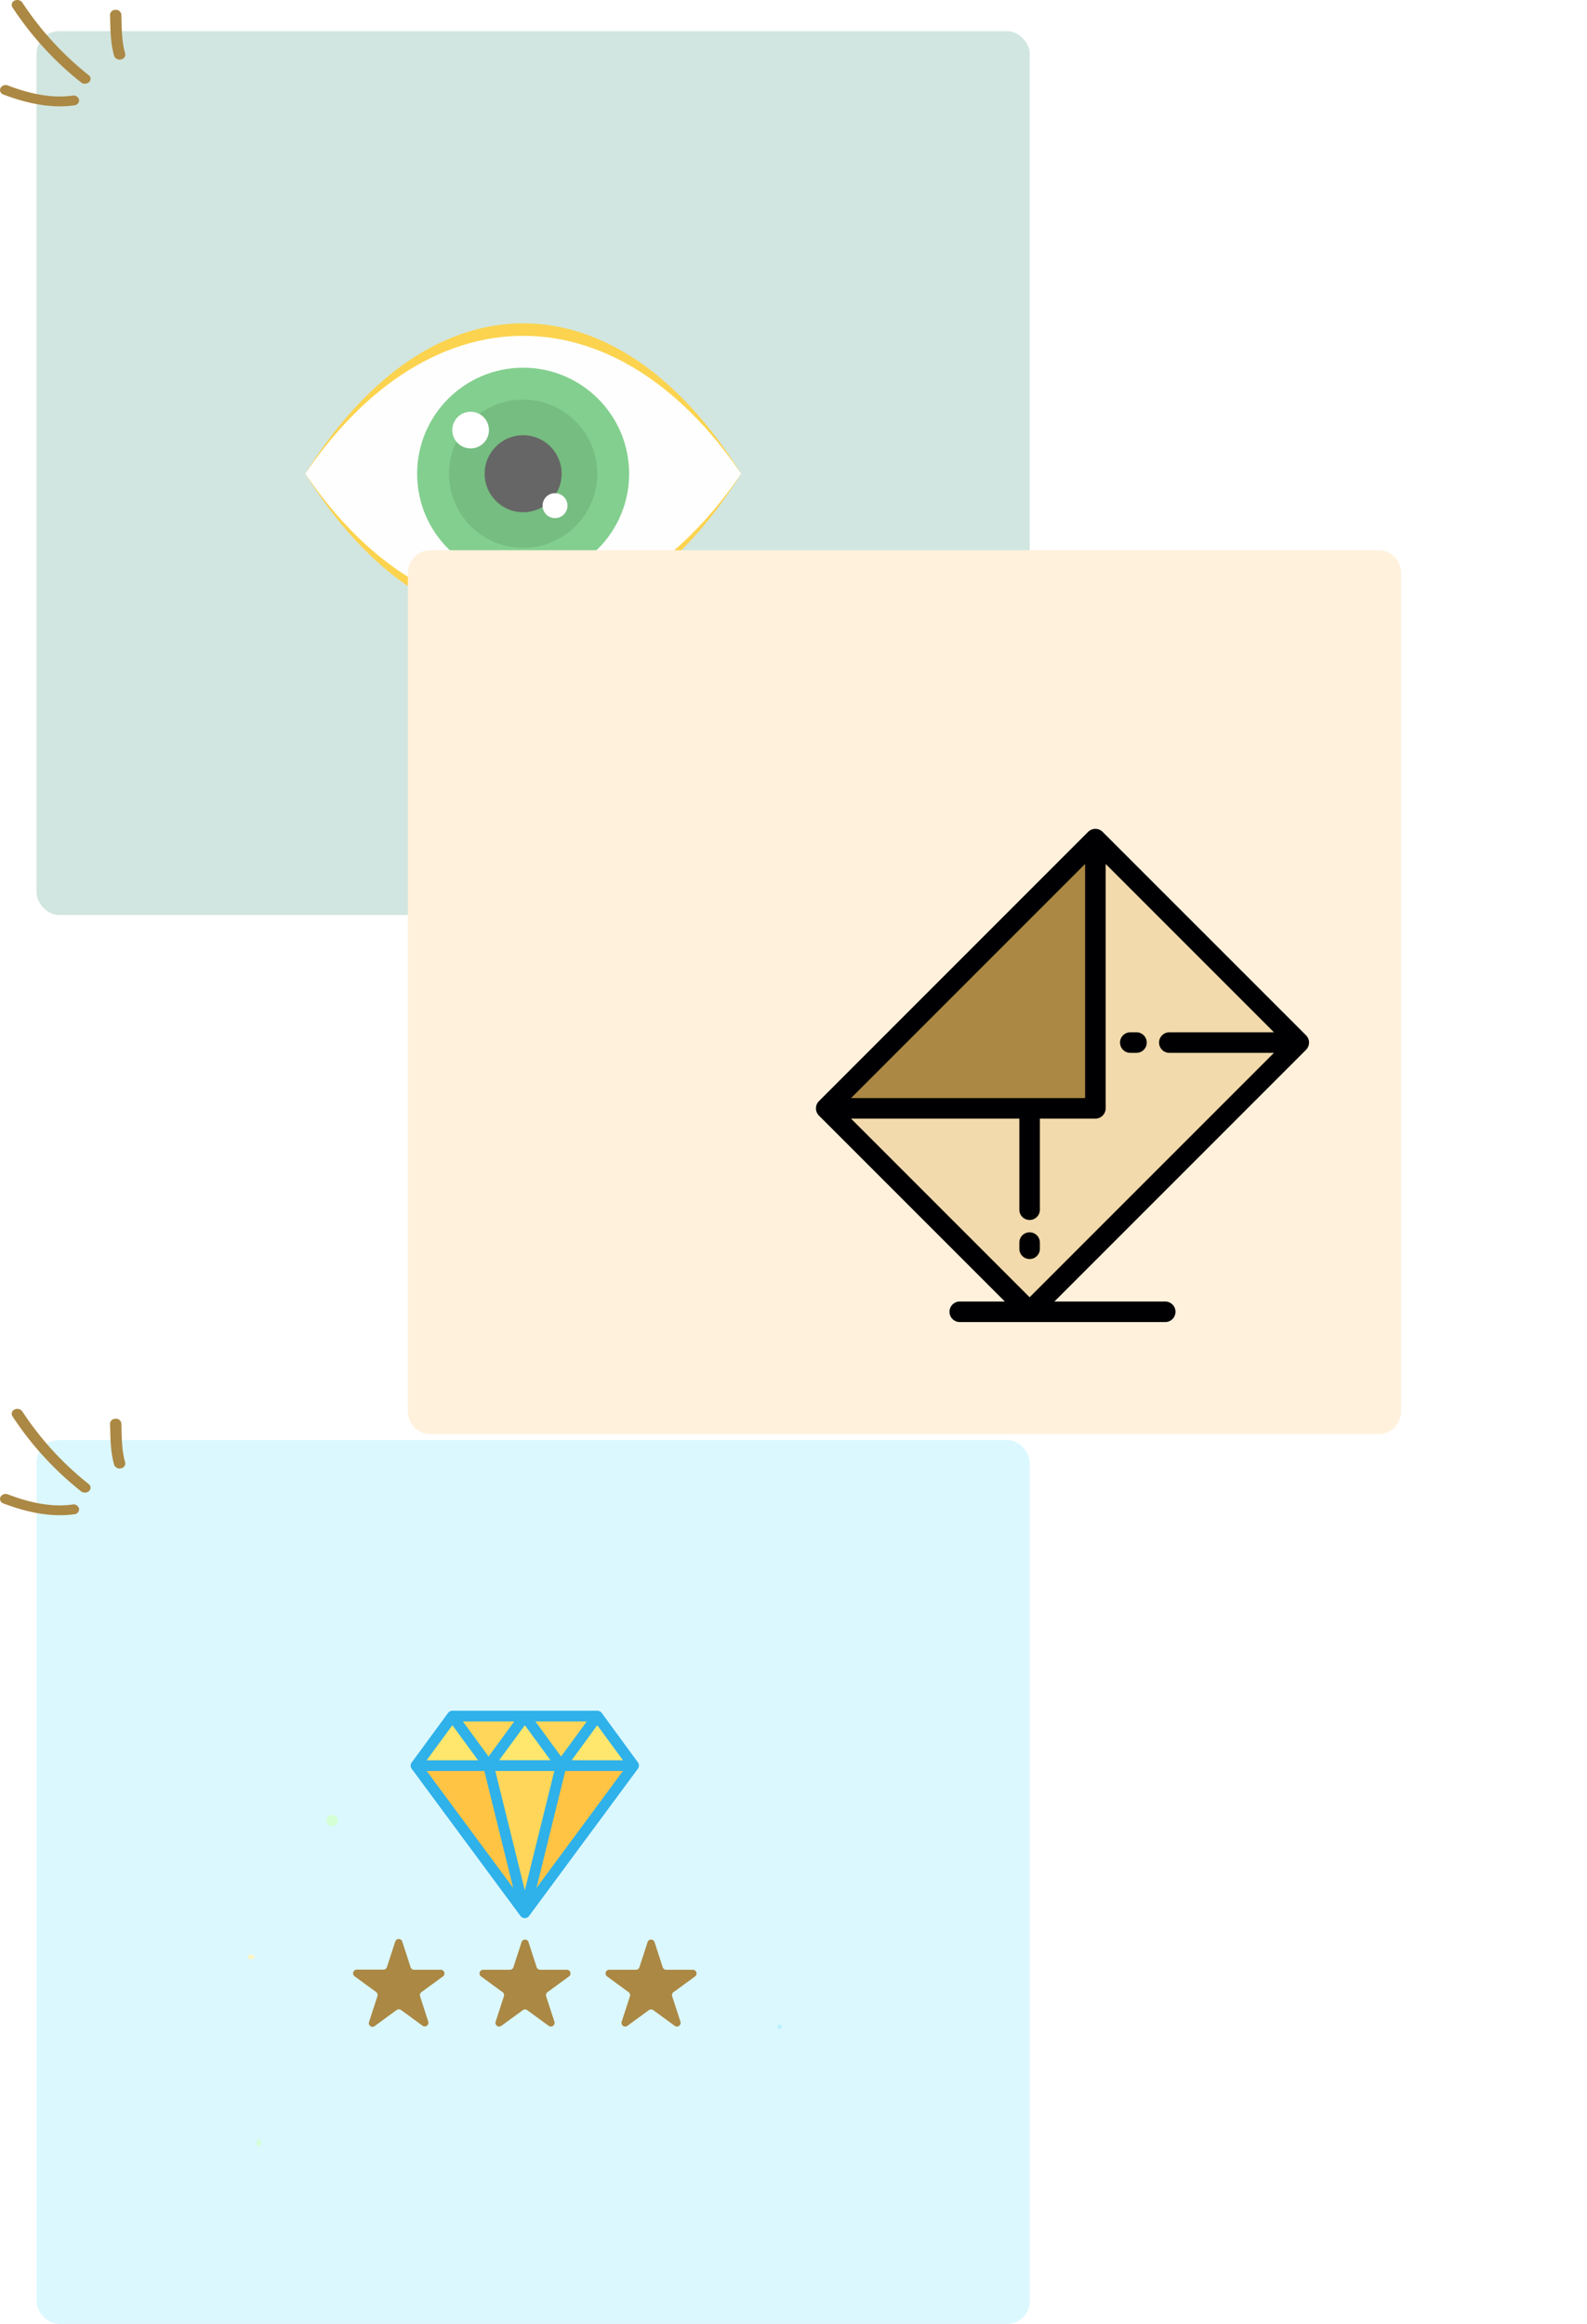<svg xmlns="http://www.w3.org/2000/svg" xmlns:xlink="http://www.w3.org/1999/xlink" width="704.199" height="1030.909" viewBox="0 0 704.199 1030.909">
  <defs>
    <filter id="bg" x="98.491" y="161.582" width="605.708" height="557.09" filterUnits="userSpaceOnUse">
      <feOffset dx="-63" dy="-34" input="SourceAlpha"/>
      <feGaussianBlur stdDeviation="27.5" result="blur"/>
      <feFlood flood-opacity="0.02"/>
      <feComposite operator="in" in2="blur"/>
      <feComposite in="SourceGraphic"/>
    </filter>
  </defs>
  <g id="Group_87272" data-name="Group 87272" transform="translate(-119.029 -1773.882)">
    <g id="Group_1703" data-name="Group 1703" transform="translate(119.029 1773.882)">
      <g id="Group_1699" data-name="Group 1699" transform="translate(0 0)">
        <g id="Group_1550" data-name="Group 1550" transform="translate(16.22 13.819)">
          <rect id="bg-2" data-name="bg" width="440.708" height="392.09" rx="10" transform="translate(0 0)" fill="#d1e6e0"/>
        </g>
        <g id="Group_1551" data-name="Group 1551" transform="translate(0 0)">
          <path id="Vector" d="M0,2.249A2.344,2.344,0,0,1,2.44,0,2.392,2.392,0,0,1,5.027,2.125c.2,5.862.038,11.441,1.677,17.23A2.182,2.182,0,0,1,4.862,22a2.555,2.555,0,0,1-3.041-1.6C.095,14.3.208,8.431,0,2.249Z" transform="translate(48.823 4.36)" fill="#ab8843"/>
          <path id="Vector-2" data-name="Vector" d="M.316,3.241A2.041,2.041,0,0,1,1.294.273a2.727,2.727,0,0,1,3.418.851A136.918,136.918,0,0,0,34.175,33.345a1.989,1.989,0,0,1,.159,3.084,2.789,2.789,0,0,1-3.551.138A141.692,141.692,0,0,1,.316,3.241Z" transform="translate(5.191 0)" fill="#ab8843"/>
          <path id="Vector-3" data-name="Vector" d="M1.506,4.182a2.085,2.085,0,0,1-1.3-2.873A2.678,2.678,0,0,1,3.522.182c8.873,3.375,18.908,5.877,28.666,4.48a2.5,2.5,0,0,1,2.889,1.8,2.241,2.241,0,0,1-2.07,2.509C22.292,10.5,11.249,7.884,1.506,4.182Z" transform="translate(0 37.752)" fill="#ab8843"/>
        </g>
      </g>
      <g id="vision-svgrepo-com" transform="translate(118.11 96.134)">
        <path id="Path_5878" data-name="Path 5878" d="M114.02,0A114.02,114.02,0,1,1,0,114.02,113.989,113.989,0,0,1,114.02,0Z" fill="#d1e6e0"/>
        <path id="Path_5879" data-name="Path 5879" d="M38.944,172.919c55.44-88.96,137.962-88.96,193.4,0C176.906,261.878,94.384,261.878,38.944,172.919Z" transform="translate(-21.599 -58.899)" fill="#fcd34e"/>
        <path id="Path_5880" data-name="Path 5880" d="M38.944,179.826c55.44-81.564,137.962-81.564,193.4,0C176.906,261.39,94.384,261.39,38.944,179.826Z" transform="translate(-21.599 -65.806)" fill="#fefefe"/>
        <ellipse id="Ellipse_13" data-name="Ellipse 13" cx="47.034" cy="47.034" rx="47.034" ry="47.034" transform="translate(66.986 66.986)" fill="#83cf8f"/>
        <ellipse id="Ellipse_14" data-name="Ellipse 14" cx="32.881" cy="32.881" rx="32.881" ry="32.881" transform="translate(81.139 81.139)" fill="#75bd80"/>
        <ellipse id="Ellipse_15" data-name="Ellipse 15" cx="17.079" cy="17.079" rx="17.079" ry="17.079" transform="translate(96.941 96.941)" fill="#666"/>
        <g id="Group_1700" data-name="Group 1700" transform="translate(82.575 86.512)">
          <ellipse id="Ellipse_16" data-name="Ellipse 16" cx="8.14" cy="8.14" rx="8.14" ry="8.14" fill="#fff"/>
          <ellipse id="Ellipse_17" data-name="Ellipse 17" cx="5.534" cy="5.534" rx="5.534" ry="5.534" transform="translate(40.064 36.126)" fill="#fff"/>
        </g>
      </g>
    </g>
    <g id="Group_1704" data-name="Group 1704" transform="translate(363.021 2051.964)">
      <g id="Group_1703-2" data-name="Group 1703" transform="translate(0 0)">
        <g id="Group_1550-2" data-name="Group 1550">
          <g transform="matrix(1, 0, 0, 1, -243.99, -278.08)" filter="url(#bg)">
            <path id="bg-3" data-name="bg" d="M10,0H430.708a10,10,0,0,1,10,10V382.09a10,10,0,0,1-10,10H10a10,10,0,0,1-10-10V10A10,10,0,0,1,10,0Z" transform="translate(243.99 278.08)" fill="#fff1dc"/>
          </g>
        </g>
      </g>
      <g id="message-mail-svgrepo-com" transform="translate(118.078 89.609)">
        <g id="Group_1704-2" data-name="Group 1704" transform="translate(4.558 4.558)">
          <path id="Path_5881" data-name="Path 5881" d="M130.093,130.092V10.667L10.667,130.092H130.093Z" transform="translate(-10.667 -10.667)" fill="#ab8843"/>
          <path id="Path_5882" data-name="Path 5882" d="M130.093,10.667V130.092H10.667l90.246,90.245L220.338,100.912Z" transform="translate(-10.667 -10.667)" fill="#f2daac"/>
        </g>
        <g id="Group_1705" data-name="Group 1705" transform="translate(0 0)">
          <path id="Path_5883" data-name="Path 5883" d="M217.465,98.014a4.27,4.27,0,0,0,.287-.317c.027-.032.048-.066.074-.1.066-.086.132-.171.192-.261.02-.029.035-.059.053-.088.062-.1.123-.194.177-.3.011-.02.019-.04.029-.06.058-.112.113-.226.162-.344.006-.013.01-.027.015-.04.05-.124.1-.25.135-.379,0-.015.007-.03.012-.046.037-.127.071-.255.1-.385.008-.038.011-.076.018-.115.019-.109.037-.217.049-.328q.022-.226.022-.455t-.022-.455c-.012-.111-.03-.219-.049-.328-.007-.038-.009-.076-.018-.115-.026-.131-.06-.259-.1-.385,0-.015-.007-.03-.012-.046-.039-.129-.086-.254-.135-.378-.006-.014-.009-.028-.015-.041-.048-.117-.1-.23-.161-.341-.011-.021-.02-.042-.03-.063-.053-.1-.113-.2-.173-.291-.02-.03-.036-.063-.057-.093-.057-.086-.121-.167-.183-.248-.029-.036-.053-.075-.083-.111-.074-.09-.154-.175-.234-.259-.022-.023-.042-.048-.064-.071L127.207,1.335c-.062-.062-.129-.117-.193-.175-.046-.041-.089-.084-.136-.122-.072-.06-.148-.112-.223-.167-.046-.033-.089-.068-.136-.1-.076-.05-.154-.1-.232-.141-.05-.029-.1-.062-.152-.089-.074-.04-.15-.074-.227-.109-.059-.027-.118-.057-.178-.083s-.143-.053-.217-.079-.136-.051-.206-.072S125.166.16,125.1.142s-.148-.04-.223-.055-.155-.024-.232-.035-.139-.023-.21-.03C124.3.01,124.176,0,124.047,0c-.021,0-.043,0-.065,0s-.064,0-.1.005c-.117,0-.233.006-.349.018-.083.008-.163.023-.244.035-.065.01-.131.018-.2.03-.088.018-.175.041-.261.064-.057.015-.114.027-.17.044-.086.026-.168.057-.251.088-.057.021-.114.039-.17.062-.079.033-.156.071-.233.108-.057.027-.115.053-.171.082-.076.041-.15.087-.223.132-.053.032-.108.062-.159.1-.086.057-.167.12-.248.182-.036.028-.075.053-.11.082a4.522,4.522,0,0,0-.346.312L1.335,120.76l-.012.013q-.151.152-.288.317c-.026.032-.047.065-.072.1-.067.086-.134.171-.194.262-.019.027-.034.057-.052.085-.062.1-.123.2-.179.3l-.029.06c-.058.112-.114.226-.162.344-.006.013-.01.027-.015.04-.05.124-.1.25-.135.379,0,.015-.007.03-.012.045-.037.127-.071.255-.1.387-.007.035-.011.072-.017.108-.02.11-.038.22-.05.334a4.47,4.47,0,0,0-.024.455c0,.153.008.3.023.455.012.113.03.223.05.334.006.036.009.073.017.108.026.131.06.259.1.387,0,.015.007.03.012.045.039.129.086.254.135.378.006.014.009.028.015.041.048.117.1.23.161.341.011.021.019.042.03.063.053.1.114.2.176.293.019.029.035.061.054.091.058.086.122.168.185.249.028.036.053.074.082.109.074.09.153.175.234.259.022.023.041.048.064.071L83.8,209.671H63.812a4.558,4.558,0,1,0,0,9.116h91.161a4.558,4.558,0,1,0,0-9.116H105.809L217.453,98.027A.071.071,0,0,1,217.465,98.014ZM156.8,99.362h46.424L94.8,207.783,15.563,128.541H90.246v40.405a4.558,4.558,0,1,0,9.116,0V128.541h24.621a4.559,4.559,0,0,0,4.558-4.558V15.562l74.683,74.684H156.8a4.558,4.558,0,1,0,0,9.116ZM15.563,119.425,119.425,15.563V119.425H15.563Z" transform="translate(0 0)" fill="#000003"/>
          <path id="Path_5884" data-name="Path 5884" d="M323.035,211.19H320.3a4.558,4.558,0,0,0,0,9.116h2.735a4.558,4.558,0,0,0,0-9.116Z" transform="translate(-180.819 -120.944)" fill="#000003"/>
          <path id="Path_5885" data-name="Path 5885" d="M215.749,418.829a4.559,4.559,0,0,0-4.558,4.558v2.736a4.558,4.558,0,1,0,9.116,0v-2.736A4.558,4.558,0,0,0,215.749,418.829Z" transform="translate(-120.945 -239.855)" fill="#000003"/>
        </g>
      </g>
    </g>
    <g id="Group_1713" data-name="Group 1713" transform="translate(-976.086 -680)">
      <g id="Group_1710" data-name="Group 1710" transform="translate(1095.116 3078.882)">
        <g id="Group_1699-2" data-name="Group 1699" transform="translate(0 0)">
          <g id="Group_1550-3" data-name="Group 1550" transform="translate(16.22 13.819)">
            <rect id="bg-4" data-name="bg" width="440.708" height="392.09" rx="10" transform="translate(0 0)" fill="#dbf8ff"/>
          </g>
          <g id="Group_1551-2" data-name="Group 1551" transform="translate(0 0)">
            <path id="Vector-4" data-name="Vector" d="M0,2.249A2.344,2.344,0,0,1,2.44,0,2.392,2.392,0,0,1,5.027,2.125c.2,5.862.038,11.441,1.677,17.23A2.182,2.182,0,0,1,4.862,22a2.555,2.555,0,0,1-3.041-1.6C.095,14.3.208,8.431,0,2.249Z" transform="translate(48.823 4.36)" fill="#ab8843"/>
            <path id="Vector-5" data-name="Vector" d="M.316,3.241A2.041,2.041,0,0,1,1.294.273a2.727,2.727,0,0,1,3.418.851A136.918,136.918,0,0,0,34.175,33.345a1.989,1.989,0,0,1,.159,3.084,2.789,2.789,0,0,1-3.551.138A141.692,141.692,0,0,1,.316,3.241Z" transform="translate(5.191 0)" fill="#ab8843"/>
            <path id="Vector-6" data-name="Vector" d="M1.506,4.182a2.085,2.085,0,0,1-1.3-2.873A2.678,2.678,0,0,1,3.522.182c8.873,3.375,18.908,5.877,28.666,4.48a2.5,2.5,0,0,1,2.889,1.8,2.241,2.241,0,0,1-2.07,2.509C22.292,10.5,11.249,7.884,1.506,4.182Z" transform="translate(0 37.752)" fill="#ab8843"/>
          </g>
        </g>
      </g>
      <g id="Layer_2" data-name="Layer 2" transform="translate(1180.357 3134.95)">
        <path id="Path_5892" data-name="Path 5892" d="M130.434,68.59H102.94l13.753,18.778Z" transform="translate(14.864 12.795)" fill="#ffd659"/>
        <path id="Path_5893" data-name="Path 5893" d="M89.44,87.05l43.33,58.607L118.327,87.05Z" transform="translate(12.289 16.315)" fill="#ffc444"/>
        <path id="Path_5894" data-name="Path 5894" d="M157.464,68.59H129.97l13.741,18.778Z" transform="translate(20.019 12.795)" fill="#ffd659"/>
        <path id="Path_5895" data-name="Path 5895" d="M143.942,88.056,130.2,69.29,116.46,88.056Z" transform="translate(17.442 12.928)" fill="#ffe76e"/>
        <path id="Path_5896" data-name="Path 5896" d="M103.171,69.29,89.43,88.056h27.493Z" transform="translate(12.287 12.928)" fill="#ffe76e"/>
        <path id="Path_5897" data-name="Path 5897" d="M170.972,88.056,157.231,69.29,143.49,88.056Z" transform="translate(22.597 12.928)" fill="#ffe76e"/>
        <path id="Path_5898" data-name="Path 5898" d="M115.76,87.05l14.574,59.119L144.909,87.05Z" transform="translate(17.309 16.315)" fill="#ffd659"/>
        <path id="Path_5899" data-name="Path 5899" d="M130.17,145.657,173.5,87.05H144.613Z" transform="translate(20.057 16.315)" fill="#ffc444"/>
        <path id="Path_5900" data-name="Path 5900" d="M186.325,88.569h0l-16.11-22a2.453,2.453,0,0,0-1.953-.964h-64.3a2.381,2.381,0,0,0-1.917.976l-16.146,22a2.381,2.381,0,0,0,0,2.762h0l48.271,65.287a2.381,2.381,0,0,0,3.834,0l48.271-65.287h0a2.381,2.381,0,0,0,.048-2.774ZM163.595,70.363,152.2,85.925,140.8,70.363ZM147.508,87.569h-22.79l11.4-15.539ZM131.422,70.363l-11.4,15.563-11.4-15.563ZM103.964,72.03l11.4,15.563H92.533Zm-11.4,20.3h25.588l12.8,51.915Zm43.544,52.951-13.1-52.951h26.2Zm5.156-1.036,12.8-51.915h25.588Zm15.622-56.678L168.262,72.03l11.4,15.563Z" transform="translate(11.53 12.225)" fill="#2fb1ea"/>
        <path id="Path_5901" data-name="Path 5901" d="M85.838,201.631l3.655,11.252a1.643,1.643,0,0,0,1.572,1.191h11.824a1.643,1.643,0,0,1,.964,2.977L94.328,224a1.643,1.643,0,0,0-.6,1.846l3.608,11.193a1.643,1.643,0,0,1-2.536,1.846l-9.526-6.954a1.643,1.643,0,0,0-1.941,0l-9.526,6.954a1.643,1.643,0,0,1-2.667-1.846L74.8,225.791a1.643,1.643,0,0,0-.6-1.846l-9.526-6.954a1.643,1.643,0,0,1,.964-2.977H77.468a1.643,1.643,0,0,0,1.572-1.191l3.655-11.252a1.643,1.643,0,0,1,3.143.06Z" transform="translate(7.437 -21.341)" fill="#ab8843"/>
        <path id="Path_5902" data-name="Path 5902" d="M132.79,201.59l3.655,11.252a1.643,1.643,0,0,0,1.572,1.191h11.824a1.643,1.643,0,0,1,.964,2.977l-9.526,6.954a1.643,1.643,0,0,0-.6,1.846l3.656,11.252a1.643,1.643,0,0,1-2.536,1.846l-9.526-6.954a1.643,1.643,0,0,0-1.941,0l-9.526,6.954a1.643,1.643,0,0,1-2.536-1.846l3.655-11.252a1.643,1.643,0,0,0-.6-1.846l-9.526-6.954a1.643,1.643,0,0,1,.964-2.977H124.6a1.643,1.643,0,0,0,1.572-1.191l3.655-11.252a1.643,1.643,0,0,1,2.965,0Z" transform="translate(16.425 -21.3)" fill="#ab8843"/>
        <path id="Path_5903" data-name="Path 5903" d="M179.76,201.59l3.655,11.252a1.643,1.643,0,0,0,1.572,1.191h11.824a1.643,1.643,0,0,1,.964,2.977l-9.526,6.954a1.643,1.643,0,0,0-.6,1.846l3.655,11.252a1.643,1.643,0,0,1-2.536,1.846l-9.526-6.954a1.643,1.643,0,0,0-1.941,0l-9.526,6.954a1.643,1.643,0,0,1-2.536-1.846l3.655-11.252a1.643,1.643,0,0,0-.6-1.846l-9.526-6.954a1.643,1.643,0,0,1,.964-2.977h11.824a1.643,1.643,0,0,0,1.572-1.191l3.655-11.252a1.643,1.643,0,0,1,2.965,0Z" transform="translate(25.383 -21.3)" fill="#ab8843"/>
        <circle id="Ellipse_21" data-name="Ellipse 21" cx="2.5" cy="2.5" r="2.5" transform="translate(59.643 124.05)" fill="#d4ffd4"/>
        <ellipse id="Ellipse_22" data-name="Ellipse 22" cx="1" cy="1.5" rx="1" ry="1.5" transform="translate(28.643 268.05)" fill="#d4ffd4"/>
        <circle id="Ellipse_32" data-name="Ellipse 32" cx="1" cy="1" r="1" transform="translate(259.643 217.05)" fill="#bbf1ff"/>
        <ellipse id="Ellipse_37" data-name="Ellipse 37" cx="1.5" cy="1" rx="1.5" ry="1" transform="translate(24.643 186.05)" fill="#fff4c5"/>
      </g>
    </g>
  </g>
</svg>

